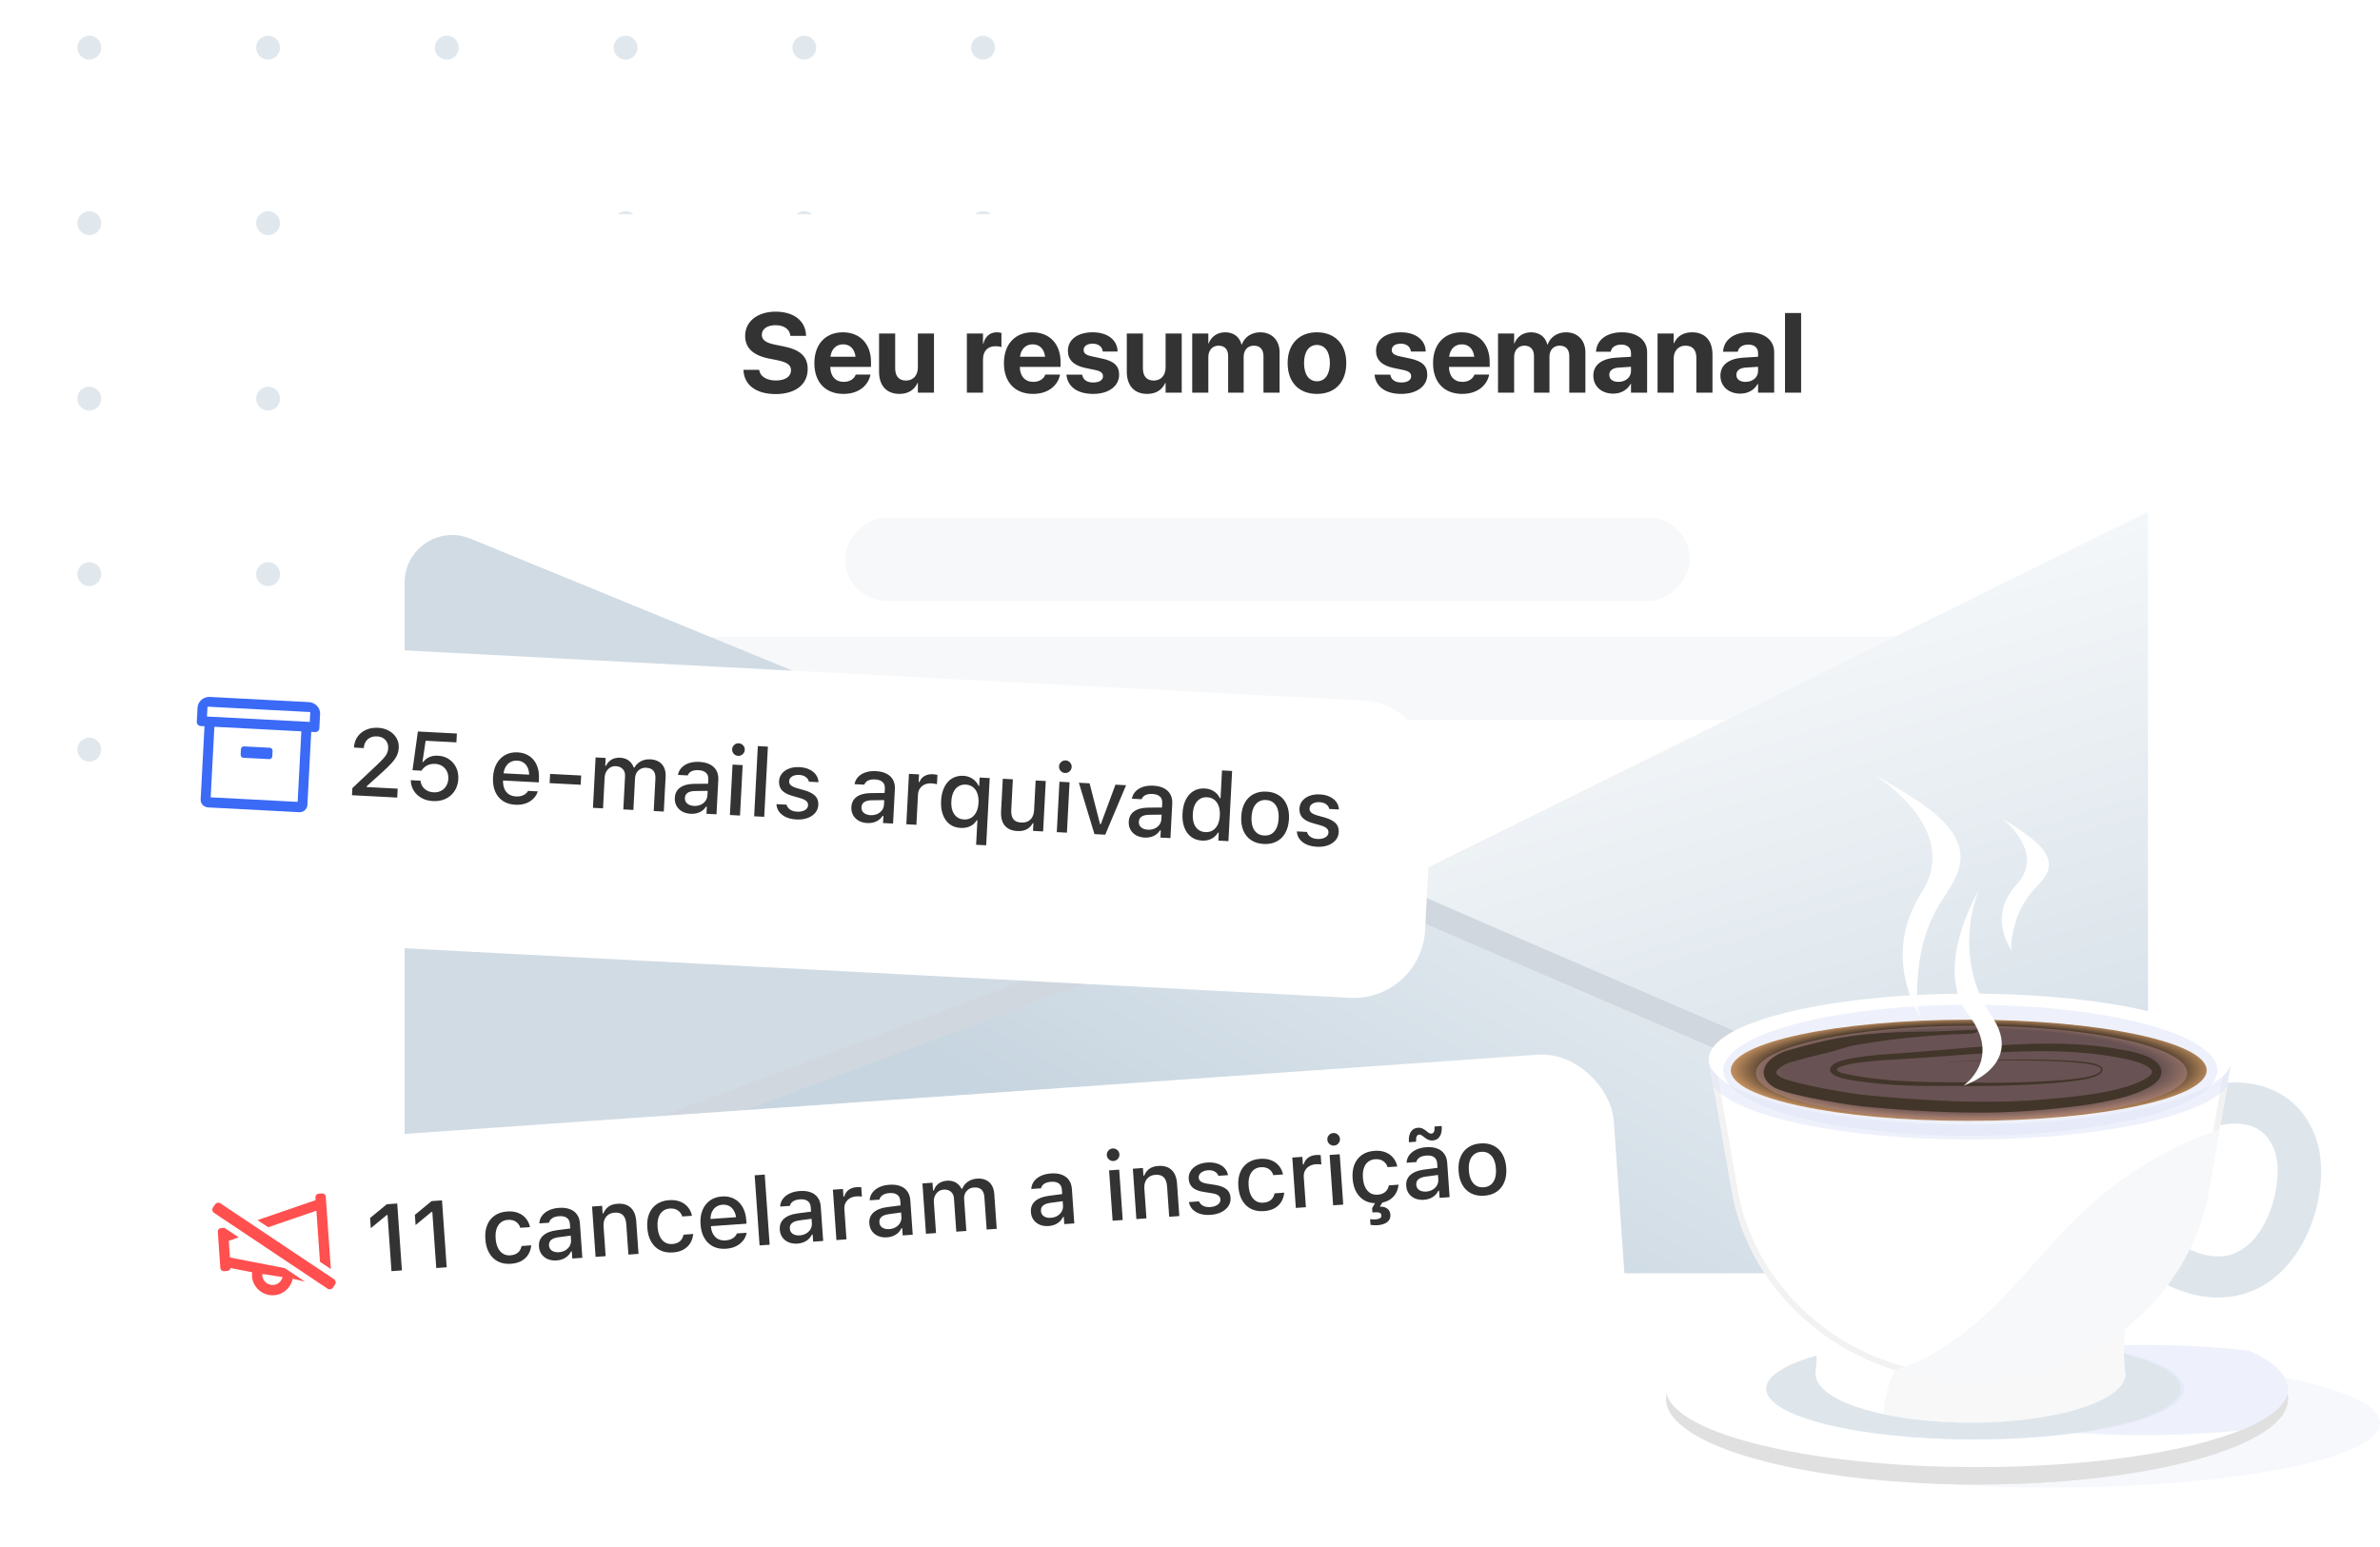 <svg width="400" height="260" viewBox="0 0 400 260" fill="none" xmlns="http://www.w3.org/2000/svg">
<g clip-path="url(#clip0_2687_988)">
<circle cx="15.011" cy="125.989" r="2.011" transform="rotate(-90 15.011 125.989)" fill="#E1E8ED"/>
<circle cx="15.011" cy="96.493" r="2.011" transform="rotate(-90 15.011 96.493)" fill="#E1E8ED"/>
<circle cx="15.011" cy="66.997" r="2.011" transform="rotate(-90 15.011 66.997)" fill="#E1E8ED"/>
<circle cx="15.011" cy="37.505" r="2.011" transform="rotate(-90 15.011 37.505)" fill="#E1E8ED"/>
<circle cx="15.011" cy="8.012" r="2.011" transform="rotate(-90 15.011 8.012)" fill="#E1E8ED"/>
<circle cx="45.054" cy="125.989" r="2.011" transform="rotate(-90 45.054 125.989)" fill="#E1E8ED"/>
<circle cx="45.054" cy="96.497" r="2.011" transform="rotate(-90 45.054 96.497)" fill="#E1E8ED"/>
<circle cx="45.054" cy="66.997" r="2.011" transform="rotate(-90 45.054 66.997)" fill="#E1E8ED"/>
<circle cx="45.054" cy="37.505" r="2.011" transform="rotate(-90 45.054 37.505)" fill="#E1E8ED"/>
<circle cx="45.054" cy="8.012" r="2.011" transform="rotate(-90 45.054 8.012)" fill="#E1E8ED"/>
<circle cx="75.093" cy="125.989" r="2.011" transform="rotate(-90 75.093 125.989)" fill="#E1E8ED"/>
<circle cx="75.093" cy="96.493" r="2.011" transform="rotate(-90 75.093 96.493)" fill="#E1E8ED"/>
<circle cx="75.093" cy="8.012" r="2.011" transform="rotate(-90 75.093 8.012)" fill="#E1E8ED"/>
<circle cx="105.136" cy="125.989" r="2.011" transform="rotate(-90 105.136 125.989)" fill="#E1E8ED"/>
<circle cx="105.136" cy="96.497" r="2.011" transform="rotate(-90 105.136 96.497)" fill="#E1E8ED"/>
<circle cx="105.136" cy="66.997" r="2.011" transform="rotate(-90 105.136 66.997)" fill="#E1E8ED"/>
<circle cx="105.136" cy="37.505" r="2.011" transform="rotate(-90 105.136 37.505)" fill="#E1E8ED"/>
<circle cx="105.136" cy="8.012" r="2.011" transform="rotate(-90 105.136 8.012)" fill="#E1E8ED"/>
<circle cx="135.175" cy="125.989" r="2.011" transform="rotate(-90 135.175 125.989)" fill="#E1E8ED"/>
<circle cx="135.175" cy="96.497" r="2.011" transform="rotate(-90 135.175 96.497)" fill="#E1E8ED"/>
<circle cx="135.175" cy="66.997" r="2.011" transform="rotate(-90 135.175 66.997)" fill="#E1E8ED"/>
<circle cx="135.175" cy="37.505" r="2.011" transform="rotate(-90 135.175 37.505)" fill="#E1E8ED"/>
<circle cx="135.175" cy="8.012" r="2.011" transform="rotate(-90 135.175 8.012)" fill="#E1E8ED"/>
<circle cx="165.218" cy="125.989" r="2.011" transform="rotate(-90 165.218 125.989)" fill="#E1E8ED"/>
<circle cx="165.218" cy="96.497" r="2.011" transform="rotate(-90 165.218 96.497)" fill="#E1E8ED"/>
<circle cx="165.218" cy="66.997" r="2.011" transform="rotate(-90 165.218 66.997)" fill="#E1E8ED"/>
<circle cx="165.218" cy="37.505" r="2.011" transform="rotate(-90 165.218 37.505)" fill="#E1E8ED"/>
<circle cx="165.218" cy="8.012" r="2.011" transform="rotate(-90 165.218 8.012)" fill="#E1E8ED"/>
<g filter="url(#filter0_d_2687_988)">
<rect width="280" height="179" rx="20" transform="matrix(-1 0 0 1 354 25.998)" fill="white"/>
</g>
<rect width="142" height="14" rx="7" transform="matrix(-1 0 0 1 284 86.998)" fill="#F7F8FA"/>
<rect width="271" height="14" rx="7" transform="matrix(-1 0 0 1 349 106.998)" fill="#F7F8FA"/>
<path d="M130.346 66.23C127.164 66.23 125.114 64.773 124.956 62.306L124.947 62.157H127.591L127.609 62.259C127.786 63.298 128.89 63.948 130.42 63.948C131.97 63.948 132.944 63.27 132.944 62.25V62.241C132.944 61.331 132.285 60.877 130.625 60.534L129.214 60.255C126.57 59.727 125.234 58.465 125.234 56.452V56.442C125.234 53.993 127.368 52.379 130.337 52.379C133.436 52.379 135.337 53.928 135.467 56.275L135.477 56.452H132.833L132.823 56.34C132.684 55.292 131.719 54.652 130.337 54.652C128.899 54.661 128.036 55.32 128.036 56.275V56.285C128.036 57.129 128.723 57.621 130.263 57.927L131.682 58.214C134.484 58.771 135.746 59.912 135.746 62.018V62.027C135.746 64.597 133.723 66.23 130.346 66.23ZM141.757 66.202C138.714 66.202 136.868 64.226 136.868 61.044V61.035C136.868 57.871 138.733 55.849 141.646 55.849C144.559 55.849 146.387 57.825 146.387 60.831V61.666H139.54C139.568 63.252 140.431 64.18 141.813 64.18C142.926 64.18 143.604 63.567 143.798 63.011L143.817 62.955H146.303L146.275 63.057C145.969 64.523 144.596 66.202 141.757 66.202ZM141.692 57.871C140.579 57.871 139.744 58.613 139.568 59.959H143.789C143.622 58.585 142.815 57.871 141.692 57.871ZM151.174 66.202C148.984 66.202 147.741 64.801 147.741 62.473V56.053H150.45V61.907C150.45 63.206 151.062 63.957 152.278 63.957C153.493 63.957 154.263 63.066 154.263 61.768V56.053H156.972V65.998H154.263V64.356H154.208C153.697 65.497 152.677 66.202 151.174 66.202ZM162.501 65.998V56.053H165.21V57.788H165.266C165.563 56.563 166.37 55.849 167.53 55.849C167.827 55.849 168.105 55.895 168.309 55.951V58.335C168.086 58.242 167.715 58.187 167.326 58.187C165.99 58.187 165.21 58.984 165.21 60.432V65.998H162.501ZM173.616 66.202C170.573 66.202 168.727 64.226 168.727 61.044V61.035C168.727 57.871 170.591 55.849 173.504 55.849C176.417 55.849 178.245 57.825 178.245 60.831V61.666H171.398C171.426 63.252 172.289 64.18 173.671 64.18C174.785 64.18 175.462 63.567 175.657 63.011L175.675 62.955H178.162L178.134 63.057C177.828 64.523 176.455 66.202 173.616 66.202ZM173.551 57.871C172.438 57.871 171.603 58.613 171.426 59.959H175.647C175.48 58.585 174.673 57.871 173.551 57.871ZM183.737 66.202C180.982 66.202 179.451 64.931 179.238 63.048L179.229 62.964H181.873L181.891 63.048C182.067 63.827 182.652 64.282 183.737 64.282C184.758 64.282 185.379 63.883 185.379 63.243V63.233C185.379 62.705 185.045 62.398 184.071 62.185L182.383 61.833C180.453 61.424 179.479 60.459 179.479 58.975V58.966C179.479 57.073 181.112 55.849 183.645 55.849C186.289 55.849 187.764 57.249 187.829 58.994V59.086H185.333L185.324 59.012C185.231 58.298 184.646 57.76 183.645 57.76C182.708 57.76 182.123 58.177 182.123 58.817V58.827C182.123 59.337 182.466 59.671 183.468 59.884L185.157 60.246C187.235 60.682 188.088 61.498 188.088 62.964V62.974C188.088 64.922 186.298 66.202 183.737 66.202ZM192.811 66.202C190.621 66.202 189.378 64.801 189.378 62.473V56.053H192.087V61.907C192.087 63.206 192.699 63.957 193.915 63.957C195.13 63.957 195.9 63.066 195.9 61.768V56.053H198.609V65.998H195.9V64.356H195.844C195.334 65.497 194.313 66.202 192.811 66.202ZM200.372 65.998V56.053H203.081V57.723H203.136C203.544 56.591 204.583 55.849 205.919 55.849C207.311 55.849 208.322 56.591 208.656 57.899H208.712C209.157 56.647 210.345 55.849 211.801 55.849C213.75 55.849 215.058 57.194 215.058 59.198V65.998H212.349V59.875C212.349 58.725 211.773 58.094 210.725 58.094C209.695 58.094 209.018 58.845 209.018 59.949V65.998H206.411V59.791C206.411 58.725 205.808 58.094 204.806 58.094C203.776 58.094 203.081 58.873 203.081 59.996V65.998H200.372ZM221.338 66.202C218.314 66.202 216.412 64.263 216.412 61.025V61.007C216.412 57.806 218.36 55.849 221.329 55.849C224.307 55.849 226.265 57.788 226.265 61.007V61.025C226.265 64.272 224.344 66.202 221.338 66.202ZM221.348 64.078C222.665 64.078 223.509 62.964 223.509 61.025V61.007C223.509 59.086 222.646 57.973 221.329 57.973C220.021 57.973 219.167 59.086 219.167 61.007V61.025C219.167 62.974 220.012 64.078 221.348 64.078ZM235.523 66.202C232.768 66.202 231.237 64.931 231.024 63.048L231.015 62.964H233.659L233.677 63.048C233.854 63.827 234.438 64.282 235.523 64.282C236.544 64.282 237.166 63.883 237.166 63.243V63.233C237.166 62.705 236.832 62.398 235.857 62.185L234.169 61.833C232.239 61.424 231.265 60.459 231.265 58.975V58.966C231.265 57.073 232.898 55.849 235.431 55.849C238.075 55.849 239.55 57.249 239.615 58.994V59.086H237.119L237.11 59.012C237.017 58.298 236.433 57.76 235.431 57.76C234.494 57.76 233.909 58.177 233.909 58.817V58.827C233.909 59.337 234.252 59.671 235.254 59.884L236.943 60.246C239.021 60.682 239.875 61.498 239.875 62.964V62.974C239.875 64.922 238.084 66.202 235.523 66.202ZM245.738 66.202C242.695 66.202 240.849 64.226 240.849 61.044V61.035C240.849 57.871 242.713 55.849 245.626 55.849C248.54 55.849 250.367 57.825 250.367 60.831V61.666H243.521C243.548 63.252 244.411 64.18 245.793 64.18C246.907 64.18 247.584 63.567 247.779 63.011L247.797 62.955H250.284L250.256 63.057C249.95 64.523 248.577 66.202 245.738 66.202ZM245.673 57.871C244.56 57.871 243.725 58.613 243.548 59.959H247.77C247.603 58.585 246.795 57.871 245.673 57.871ZM251.768 65.998V56.053H254.477V57.723H254.533C254.941 56.591 255.98 55.849 257.316 55.849C258.708 55.849 259.719 56.591 260.053 57.899H260.108C260.554 56.647 261.741 55.849 263.198 55.849C265.146 55.849 266.454 57.194 266.454 59.198V65.998H263.745V59.875C263.745 58.725 263.17 58.094 262.122 58.094C261.092 58.094 260.415 58.845 260.415 59.949V65.998H257.808V59.791C257.808 58.725 257.205 58.094 256.203 58.094C255.173 58.094 254.477 58.873 254.477 59.996V65.998H251.768ZM271.13 66.156C269.135 66.156 267.79 64.903 267.79 63.15V63.131C267.79 61.322 269.191 60.265 271.659 60.107L274.117 59.959V59.346C274.117 58.465 273.542 57.917 272.484 57.917C271.473 57.917 270.861 58.391 270.731 59.031L270.712 59.114H268.235L268.245 59.003C268.393 57.166 269.97 55.849 272.596 55.849C275.166 55.849 276.826 57.175 276.826 59.179V65.998H274.117V64.514H274.062C273.496 65.534 272.438 66.156 271.13 66.156ZM270.471 63.011C270.471 63.744 271.074 64.18 272.011 64.18C273.227 64.18 274.117 63.4 274.117 62.361V61.647L272.067 61.777C271.019 61.842 270.471 62.287 270.471 62.992V63.011ZM278.58 65.998V56.053H281.289V57.685H281.344C281.854 56.544 282.875 55.849 284.378 55.849C286.567 55.849 287.811 57.249 287.811 59.578V65.998H285.102V60.135C285.102 58.836 284.489 58.094 283.274 58.094C282.059 58.094 281.289 58.984 281.289 60.283V65.998H278.58ZM292.486 66.156C290.492 66.156 289.146 64.903 289.146 63.15V63.131C289.146 61.322 290.547 60.265 293.015 60.107L295.474 59.959V59.346C295.474 58.465 294.898 57.917 293.841 57.917C292.83 57.917 292.217 58.391 292.087 59.031L292.069 59.114H289.592L289.601 59.003C289.75 57.166 291.327 55.849 293.952 55.849C296.522 55.849 298.183 57.175 298.183 59.179V65.998H295.474V64.514H295.418C294.852 65.534 293.794 66.156 292.486 66.156ZM291.828 63.011C291.828 63.744 292.431 64.18 293.368 64.18C294.583 64.18 295.474 63.4 295.474 62.361V61.647L293.423 61.777C292.375 61.842 291.828 62.287 291.828 62.992V63.011ZM300.001 65.998V52.611H302.71V65.998H300.001Z" fill="#333333"/>
<path d="M361 201.998L361 160.998C361 154.371 355.627 148.998 349 148.998L80 148.998C73.373 148.998 68 154.371 68 160.998L68 201.998C68 208.625 73.373 213.998 80 213.998L349 213.998C355.627 213.998 361 208.625 361 201.998Z" fill="url(#paint0_linear_2687_988)"/>
<path d="M79.033 90.518L223 149.498L73.412 205.955C70.796 206.943 68 205.009 68 202.213V97.921C68 92.233 73.769 88.362 79.033 90.518Z" fill="#D1DBE4"/>
<path d="M361 85.998L234.5 148.498L361 204.998V85.998Z" fill="url(#paint1_linear_2687_988)"/>
<path d="M85 199.498L214.196 151.222C221.45 148.511 229.47 148.711 236.58 151.778L353 201.998" stroke="#D0D7DE" stroke-width="4" stroke-linecap="round"/>
<g filter="url(#filter1_d_2687_988)">
<rect x="18.617" y="100.715" width="223.188" height="50" rx="12" transform="rotate(3 18.617 100.715)" fill="white"/>
</g>
<path d="M51.903 118.001L35.292 117.13C34.192 117.072 33.254 117.884 33.199 118.941L33.074 121.329C33.055 121.68 33.371 122.008 33.703 122.026L34.368 122.061L33.724 134.356C33.687 135.062 34.251 135.664 34.986 135.702L50.267 136.503C51.002 136.541 51.626 136.002 51.663 135.296L52.307 123.001L52.971 123.036C53.337 123.055 53.651 122.783 53.669 122.432L53.796 120.02C53.851 118.963 53.003 118.058 51.903 118.001ZM50.025 134.769L35.408 134.003L36.029 122.148L50.646 122.914L50.025 134.769ZM52.062 121.328L34.787 120.423L34.874 118.768L52.148 119.673L52.062 121.328ZM40.919 127.359L45.238 127.585C45.512 127.6 45.747 127.396 45.761 127.133L45.811 126.175C45.825 125.912 45.612 125.685 45.338 125.67L41.02 125.444C40.745 125.43 40.51 125.633 40.496 125.897L40.446 126.854C40.432 127.118 40.645 127.345 40.919 127.359Z" fill="#3B6AF6"/>
<path d="M59.16 133.648L59.222 132.455L63.172 128.735C63.699 128.241 64.109 127.834 64.402 127.516C64.695 127.192 64.904 126.901 65.027 126.641C65.155 126.382 65.227 126.099 65.243 125.792L65.244 125.776C65.264 125.407 65.2 125.075 65.054 124.781C64.913 124.481 64.699 124.243 64.411 124.066C64.123 123.884 63.774 123.783 63.363 123.761C62.947 123.739 62.575 123.806 62.249 123.961C61.923 124.116 61.663 124.342 61.47 124.64C61.278 124.937 61.17 125.292 61.149 125.703L61.147 125.734L59.493 125.639L59.486 125.623C59.528 124.937 59.726 124.34 60.081 123.832C60.437 123.318 60.913 122.929 61.511 122.663C62.11 122.392 62.786 122.276 63.54 122.315C64.237 122.352 64.852 122.522 65.383 122.827C65.92 123.126 66.335 123.526 66.627 124.026C66.919 124.521 67.049 125.078 67.016 125.697L67.015 125.721C66.993 126.147 66.893 126.556 66.716 126.949C66.539 127.341 66.246 127.766 65.836 128.225C65.431 128.683 64.87 129.233 64.153 129.873L61.165 132.557L61.659 131.792L61.617 132.58L61.189 132.253L66.837 132.549L66.759 134.047L59.16 133.648ZM72.772 134.636C72.038 134.597 71.395 134.423 70.843 134.112C70.291 133.802 69.858 133.396 69.546 132.894C69.233 132.387 69.064 131.831 69.039 131.225L69.036 131.123L70.682 131.209L70.687 131.272C70.722 131.602 70.831 131.908 71.014 132.189C71.203 132.47 71.457 132.697 71.777 132.87C72.096 133.043 72.459 133.141 72.864 133.162C73.327 133.186 73.741 133.106 74.105 132.922C74.47 132.732 74.76 132.463 74.977 132.115C75.198 131.767 75.322 131.358 75.346 130.89L75.347 130.875C75.371 130.412 75.291 129.996 75.107 129.626C74.923 129.256 74.662 128.964 74.324 128.748C73.986 128.527 73.588 128.404 73.131 128.38C72.793 128.362 72.475 128.398 72.178 128.487C71.887 128.571 71.624 128.708 71.39 128.899C71.286 128.988 71.188 129.084 71.093 129.189C70.999 129.288 70.915 129.401 70.841 129.528L69.327 129.448L70.232 122.94L76.785 123.283L76.707 124.766L71.535 124.495L71.004 128.065L71.128 128.072C71.388 127.705 71.733 127.428 72.165 127.242C72.598 127.056 73.074 126.977 73.594 127.004C74.301 127.041 74.917 127.235 75.441 127.586C75.97 127.937 76.376 128.402 76.659 128.98C76.941 129.558 77.064 130.208 77.026 130.931L77.025 130.947C76.985 131.712 76.775 132.379 76.396 132.948C76.022 133.518 75.522 133.953 74.896 134.254C74.275 134.55 73.567 134.677 72.772 134.636ZM86.61 135.251C85.783 135.208 85.082 134.994 84.508 134.609C83.934 134.219 83.503 133.688 83.215 133.016C82.932 132.344 82.814 131.561 82.861 130.666L82.861 130.658C82.907 129.774 83.106 129.01 83.458 128.366C83.815 127.722 84.295 127.231 84.897 126.892C85.504 126.554 86.2 126.405 86.986 126.446C87.776 126.488 88.446 126.7 88.994 127.084C89.548 127.467 89.961 127.987 90.234 128.643C90.508 129.294 90.622 130.045 90.578 130.898L90.547 131.491L83.697 131.132L83.76 129.923L89.767 130.238L88.897 131.319L88.933 130.64C88.964 130.037 88.897 129.532 88.73 129.127C88.569 128.717 88.333 128.405 88.021 128.19C87.709 127.976 87.342 127.858 86.921 127.836C86.499 127.813 86.117 127.898 85.773 128.088C85.435 128.274 85.159 128.562 84.945 128.952C84.737 129.343 84.618 129.83 84.587 130.412L84.552 131.091C84.522 131.648 84.591 132.128 84.758 132.533C84.924 132.939 85.174 133.254 85.506 133.48C85.844 133.707 86.249 133.832 86.722 133.857C87.086 133.876 87.401 133.843 87.666 133.758C87.937 133.668 88.159 133.551 88.334 133.409C88.513 133.268 88.638 133.125 88.708 132.983L88.743 132.922L90.381 133.008L90.362 133.078C90.274 133.355 90.132 133.629 89.935 133.9C89.739 134.166 89.484 134.406 89.17 134.619C88.862 134.832 88.493 134.998 88.064 135.116C87.641 135.235 87.156 135.28 86.61 135.251ZM92.375 131.618L92.456 130.066L97.675 130.339L97.594 131.892L92.375 131.618ZM99.656 135.771L100.1 127.298L101.793 127.387L101.725 128.69L101.857 128.697C102.069 128.238 102.379 127.892 102.788 127.658C103.202 127.424 103.687 127.322 104.243 127.351C104.628 127.371 104.971 127.452 105.271 127.592C105.572 127.733 105.825 127.924 106.031 128.164C106.243 128.4 106.404 128.674 106.512 128.987L106.645 128.994C106.802 128.695 107.013 128.44 107.28 128.23C107.547 128.014 107.852 127.853 108.197 127.746C108.547 127.639 108.914 127.596 109.299 127.616C109.871 127.646 110.354 127.783 110.748 128.028C111.142 128.268 111.435 128.601 111.627 129.029C111.818 129.456 111.898 129.963 111.868 130.551L111.561 136.395L109.868 136.306L110.153 130.868C110.184 130.286 110.072 129.842 109.816 129.536C109.566 129.231 109.166 129.064 108.614 129.035C108.255 129.016 107.936 129.083 107.657 129.235C107.384 129.383 107.164 129.59 106.999 129.858C106.839 130.121 106.75 130.424 106.732 130.767L106.451 136.127L104.758 136.038L105.052 130.429C105.078 129.945 104.949 129.555 104.668 129.258C104.391 128.957 104.003 128.793 103.504 128.767C103.166 128.75 102.857 128.822 102.577 128.985C102.303 129.148 102.08 129.376 101.908 129.669C101.736 129.958 101.641 130.286 101.622 130.656L101.349 135.859L99.656 135.771ZM116.091 136.773C115.555 136.745 115.079 136.618 114.663 136.393C114.253 136.163 113.936 135.852 113.711 135.459C113.487 135.067 113.388 134.615 113.414 134.106L113.415 134.09C113.455 133.331 113.759 132.752 114.328 132.354C114.901 131.951 115.695 131.745 116.707 131.736L119.845 131.712L119.783 132.906L116.878 132.942C116.294 132.948 115.858 133.05 115.571 133.249C115.285 133.442 115.132 133.729 115.112 134.109L115.111 134.124C115.091 134.509 115.223 134.821 115.508 135.06C115.793 135.294 116.162 135.423 116.614 135.447C117.035 135.469 117.414 135.405 117.751 135.256C118.093 135.102 118.365 134.887 118.567 134.61C118.769 134.329 118.88 134.006 118.899 133.642L119.039 130.974C119.064 130.506 118.937 130.142 118.658 129.882C118.385 129.618 117.965 129.47 117.398 129.441C116.925 129.416 116.533 129.479 116.223 129.629C115.918 129.78 115.708 130.004 115.593 130.3L115.576 130.323L113.946 130.238L113.956 130.183C114.048 129.719 114.254 129.323 114.574 128.995C114.899 128.663 115.314 128.413 115.818 128.247C116.327 128.081 116.902 128.014 117.542 128.048C118.254 128.085 118.852 128.231 119.334 128.486C119.821 128.736 120.181 129.081 120.414 129.52C120.652 129.955 120.755 130.469 120.724 131.062L120.42 136.859L118.735 136.771L118.798 135.569L118.673 135.563C118.492 135.84 118.271 136.074 118.011 136.263C117.751 136.448 117.459 136.584 117.137 136.671C116.814 136.759 116.465 136.793 116.091 136.773ZM122.671 136.977L123.115 128.504L124.816 128.593L124.372 137.066L122.671 136.977ZM124.053 127.036C123.762 127.02 123.517 126.903 123.32 126.684C123.123 126.465 123.032 126.21 123.048 125.919C123.063 125.628 123.18 125.386 123.398 125.194C123.617 124.997 123.872 124.906 124.164 124.921C124.455 124.937 124.699 125.054 124.896 125.273C125.094 125.486 125.185 125.739 125.17 126.03C125.154 126.321 125.037 126.566 124.818 126.763C124.599 126.96 124.344 127.051 124.053 127.036ZM126.748 137.191L127.366 125.394L129.059 125.483L128.441 137.279L126.748 137.191ZM133.874 137.728C133.193 137.693 132.605 137.563 132.111 137.339C131.617 137.109 131.231 136.81 130.953 136.441C130.676 136.066 130.523 135.641 130.496 135.165L130.497 135.15L132.198 135.239L132.197 135.254C132.289 135.577 132.484 135.846 132.78 136.059C133.077 136.273 133.477 136.393 133.982 136.42C134.33 136.438 134.637 136.404 134.903 136.319C135.173 136.234 135.388 136.107 135.548 135.939C135.708 135.77 135.795 135.571 135.807 135.342L135.807 135.326C135.821 135.061 135.726 134.832 135.523 134.639C135.319 134.445 134.976 134.279 134.493 134.139L133.152 133.755C132.365 133.532 131.79 133.222 131.424 132.828C131.065 132.428 130.901 131.919 130.933 131.3L130.934 131.292C130.96 130.798 131.123 130.369 131.424 130.004C131.725 129.633 132.128 129.355 132.633 129.167C133.144 128.975 133.719 128.896 134.359 128.929C135.004 128.963 135.56 129.094 136.028 129.322C136.502 129.545 136.869 129.84 137.132 130.209C137.394 130.572 137.539 130.986 137.567 131.452L137.567 131.46L135.944 131.375L135.945 131.359C135.882 131.059 135.708 130.802 135.422 130.589C135.141 130.376 134.761 130.257 134.283 130.232C133.976 130.216 133.7 130.251 133.456 130.337C133.212 130.418 133.015 130.541 132.865 130.705C132.722 130.864 132.644 131.058 132.632 131.287L132.631 131.303C132.617 131.568 132.709 131.792 132.908 131.975C133.108 132.157 133.441 132.318 133.908 132.457L135.242 132.832C136.043 133.067 136.632 133.377 137.008 133.762C137.389 134.147 137.564 134.646 137.532 135.26L137.531 135.276C137.504 135.796 137.326 136.248 136.998 136.633C136.671 137.012 136.236 137.299 135.694 137.495C135.157 137.686 134.55 137.764 133.874 137.728ZM145.766 138.328C145.23 138.3 144.754 138.173 144.338 137.948C143.928 137.718 143.611 137.407 143.386 137.014C143.161 136.622 143.062 136.171 143.089 135.661L143.09 135.645C143.13 134.886 143.434 134.307 144.002 133.909C144.576 133.507 145.37 133.3 146.382 133.291L149.52 133.268L149.458 134.461L146.553 134.497C145.969 134.503 145.533 134.605 145.246 134.804C144.96 134.997 144.807 135.284 144.787 135.664L144.786 135.679C144.766 136.064 144.898 136.376 145.183 136.616C145.468 136.85 145.837 136.978 146.289 137.002C146.71 137.024 147.089 136.961 147.426 136.811C147.767 136.657 148.039 136.442 148.242 136.166C148.444 135.884 148.555 135.561 148.574 135.197L148.714 132.529C148.738 132.061 148.612 131.697 148.333 131.437C148.06 131.173 147.64 131.026 147.073 130.996C146.6 130.971 146.208 131.034 145.898 131.185C145.592 131.335 145.383 131.559 145.268 131.856L145.251 131.878L143.62 131.793L143.631 131.739C143.723 131.274 143.929 130.878 144.249 130.551C144.574 130.218 144.989 129.969 145.493 129.802C146.002 129.636 146.577 129.569 147.217 129.603C147.929 129.64 148.526 129.786 149.009 130.041C149.496 130.291 149.856 130.636 150.089 131.076C150.327 131.511 150.43 132.025 150.399 132.617L150.095 138.414L148.41 138.326L148.473 137.124L148.348 137.118C148.167 137.395 147.946 137.629 147.686 137.819C147.426 138.003 147.134 138.139 146.812 138.226C146.489 138.314 146.14 138.348 145.766 138.328ZM152.323 138.531L152.767 130.058L154.46 130.147L154.393 131.426L154.526 131.433C154.7 130.989 154.984 130.652 155.376 130.422C155.774 130.192 156.254 130.092 156.816 130.122C156.956 130.129 157.094 130.144 157.228 130.167C157.363 130.19 157.471 130.213 157.553 130.239L157.471 131.799C157.322 131.76 157.173 131.729 157.023 131.705C156.878 131.682 156.725 131.666 156.563 131.657C156.132 131.635 155.748 131.698 155.411 131.847C155.08 131.997 154.813 132.218 154.61 132.51C154.412 132.796 154.303 133.145 154.281 133.556L154.016 138.62L152.323 138.531ZM164.053 141.978L164.268 137.874L164.136 137.867C163.975 138.156 163.758 138.4 163.487 138.6C163.221 138.8 162.916 138.948 162.572 139.045C162.228 139.136 161.853 139.171 161.448 139.15C160.735 139.113 160.123 138.903 159.611 138.522C159.104 138.135 158.725 137.607 158.474 136.937C158.222 136.266 158.119 135.486 158.166 134.597L158.167 134.581C158.214 133.687 158.397 132.919 158.718 132.279C159.038 131.639 159.47 131.155 160.014 130.829C160.563 130.498 161.199 130.351 161.922 130.389C162.302 130.409 162.655 130.49 162.981 130.633C163.313 130.775 163.605 130.97 163.858 131.218C164.116 131.467 164.32 131.754 164.47 132.08L164.572 132.085L164.645 130.681L166.338 130.769L165.746 142.066L164.053 141.978ZM162.015 137.725C162.483 137.749 162.893 137.653 163.243 137.437C163.599 137.216 163.882 136.891 164.092 136.464C164.302 136.037 164.423 135.525 164.454 134.927L164.455 134.911C164.487 134.308 164.42 133.783 164.256 133.336C164.091 132.889 163.844 132.54 163.513 132.288C163.187 132.031 162.788 131.89 162.315 131.865C161.846 131.84 161.434 131.939 161.079 132.16C160.728 132.376 160.451 132.698 160.246 133.126C160.041 133.548 159.923 134.063 159.891 134.672L159.89 134.687C159.858 135.291 159.922 135.816 160.081 136.262C160.246 136.709 160.491 137.058 160.817 137.31C161.142 137.561 161.542 137.7 162.015 137.725ZM170.984 139.673C170.35 139.64 169.82 139.49 169.396 139.222C168.978 138.95 168.671 138.574 168.478 138.095C168.289 137.61 168.212 137.035 168.247 136.369L168.535 130.885L170.228 130.973L169.961 136.06C169.925 136.757 170.035 137.287 170.292 137.65C170.55 138.013 170.991 138.211 171.615 138.243C172.062 138.267 172.444 138.198 172.76 138.037C173.081 137.872 173.329 137.629 173.502 137.31C173.676 136.985 173.774 136.596 173.798 136.144L174.058 131.174L175.759 131.263L175.315 139.736L173.614 139.647L173.681 138.367L173.557 138.361C173.33 138.803 172.999 139.14 172.565 139.373C172.13 139.605 171.603 139.706 170.984 139.673ZM177.613 139.856L178.057 131.384L179.758 131.473L179.314 139.945L177.613 139.856ZM178.994 129.915C178.703 129.9 178.459 129.783 178.262 129.564C178.065 129.345 177.974 129.09 177.989 128.798C178.004 128.507 178.121 128.265 178.34 128.074C178.559 127.876 178.814 127.785 179.105 127.801C179.397 127.816 179.641 127.933 179.838 128.152C180.035 128.366 180.126 128.618 180.111 128.91C180.096 129.201 179.979 129.445 179.76 129.642C179.541 129.839 179.286 129.93 178.994 129.915ZM183.944 140.188L181.322 131.555L183.124 131.649L184.885 138.516L185.009 138.523L187.47 131.877L189.257 131.971L185.754 140.283L183.944 140.188ZM192.382 140.771C191.847 140.743 191.371 140.616 190.955 140.391C190.545 140.161 190.227 139.85 190.003 139.457C189.778 139.065 189.679 138.614 189.706 138.104L189.707 138.088C189.746 137.329 190.051 136.75 190.619 136.353C191.193 135.95 191.986 135.744 192.998 135.734L196.137 135.711L196.074 136.904L193.17 136.94C192.586 136.946 192.15 137.048 191.863 137.247C191.576 137.441 191.423 137.727 191.403 138.107L191.403 138.123C191.382 138.507 191.515 138.819 191.799 139.059C192.084 139.293 192.453 139.421 192.906 139.445C193.327 139.467 193.706 139.404 194.042 139.254C194.384 139.1 194.656 138.885 194.858 138.609C195.061 138.327 195.172 138.005 195.191 137.64L195.331 134.972C195.355 134.504 195.228 134.14 194.95 133.88C194.677 133.616 194.257 133.469 193.69 133.439C193.217 133.414 192.825 133.477 192.514 133.628C192.209 133.779 191.999 134.002 191.885 134.299L191.868 134.321L190.237 134.236L190.248 134.182C190.34 133.717 190.546 133.321 190.866 132.994C191.191 132.661 191.605 132.412 192.11 132.245C192.619 132.079 193.193 132.013 193.833 132.046C194.546 132.083 195.143 132.229 195.625 132.484C196.113 132.734 196.473 133.079 196.705 133.519C196.943 133.954 197.047 134.468 197.016 135.061L196.712 140.857L195.027 140.769L195.09 139.567L194.965 139.561C194.784 139.838 194.563 140.072 194.302 140.262C194.042 140.446 193.751 140.582 193.428 140.67C193.106 140.757 192.757 140.791 192.382 140.771ZM202.022 141.276C201.314 141.239 200.705 141.03 200.193 140.649C199.686 140.262 199.304 139.734 199.048 139.063C198.796 138.393 198.693 137.613 198.74 136.723L198.741 136.708C198.788 135.813 198.971 135.046 199.292 134.405C199.612 133.765 200.044 133.282 200.588 132.956C201.132 132.624 201.763 132.477 202.481 132.515C203.063 132.545 203.579 132.708 204.028 133.003C204.482 133.293 204.809 133.672 205.009 134.142L205.133 134.148L205.378 129.483L207.079 129.572L206.46 141.368L204.76 141.279L204.83 139.945L204.705 139.938C204.436 140.388 204.071 140.732 203.61 140.968C203.149 141.205 202.62 141.308 202.022 141.276ZM202.581 139.851C203.05 139.875 203.461 139.779 203.817 139.563C204.172 139.347 204.453 139.025 204.658 138.598C204.863 138.166 204.981 137.65 205.013 137.052L205.013 137.036C205.045 136.433 204.979 135.908 204.814 135.461C204.655 135.015 204.41 134.666 204.079 134.414C203.753 134.157 203.357 134.016 202.889 133.991C202.42 133.967 202.008 134.065 201.653 134.287C201.302 134.503 201.025 134.825 200.82 135.252C200.62 135.674 200.505 136.19 200.473 136.799L200.472 136.814C200.44 137.417 200.501 137.942 200.655 138.388C200.814 138.835 201.057 139.184 201.383 139.436C201.714 139.688 202.113 139.826 202.581 139.851ZM212.393 141.843C211.566 141.8 210.86 141.586 210.275 141.2C209.696 140.815 209.262 140.287 208.974 139.614C208.686 138.937 208.566 138.146 208.613 137.241L208.614 137.225C208.662 136.315 208.864 135.541 209.221 134.902C209.583 134.264 210.072 133.784 210.689 133.461C211.311 133.139 212.033 133 212.854 133.043C213.681 133.086 214.385 133.3 214.964 133.685C215.544 134.065 215.978 134.594 216.266 135.271C216.559 135.944 216.682 136.735 216.634 137.646L216.633 137.661C216.586 138.566 216.381 139.34 216.019 139.984C215.662 140.622 215.175 141.103 214.559 141.425C213.947 141.747 213.225 141.887 212.393 141.843ZM212.468 140.423C212.951 140.449 213.368 140.353 213.719 140.137C214.069 139.915 214.345 139.588 214.545 139.155C214.745 138.723 214.861 138.194 214.894 137.57L214.894 137.554C214.927 136.925 214.867 136.385 214.713 135.933C214.56 135.482 214.32 135.13 213.994 134.879C213.669 134.622 213.264 134.48 212.78 134.455C212.297 134.43 211.879 134.528 211.529 134.749C211.178 134.966 210.901 135.29 210.696 135.723C210.495 136.156 210.379 136.687 210.346 137.316L210.345 137.332C210.312 137.956 210.373 138.493 210.527 138.945C210.686 139.396 210.928 139.751 211.253 140.008C211.579 140.26 211.984 140.398 212.468 140.423ZM221.338 142.312C220.657 142.276 220.069 142.147 219.575 141.922C219.081 141.693 218.695 141.394 218.417 141.025C218.139 140.65 217.987 140.225 217.96 139.749L217.961 139.733L219.661 139.823L219.661 139.838C219.753 140.161 219.948 140.429 220.244 140.643C220.541 140.857 220.941 140.977 221.446 141.003C221.794 141.022 222.101 140.988 222.366 140.903C222.637 140.818 222.852 140.691 223.012 140.522C223.172 140.353 223.258 140.154 223.27 139.926L223.271 139.91C223.285 139.645 223.19 139.416 222.986 139.222C222.783 139.029 222.439 138.862 221.956 138.722L220.615 138.339C219.829 138.115 219.253 137.806 218.888 137.412C218.528 137.012 218.365 136.503 218.397 135.884L218.397 135.876C218.423 135.382 218.587 134.952 218.887 134.587C219.188 134.217 219.592 133.938 220.097 133.751C220.608 133.559 221.183 133.479 221.823 133.513C222.468 133.547 223.024 133.678 223.492 133.906C223.965 134.129 224.333 134.424 224.595 134.793C224.858 135.156 225.003 135.57 225.031 136.036L225.031 136.044L223.408 135.959L223.409 135.943C223.346 135.642 223.172 135.386 222.886 135.172C222.605 134.96 222.225 134.841 221.747 134.815C221.44 134.799 221.164 134.834 220.92 134.921C220.675 135.002 220.479 135.124 220.329 135.289C220.185 135.448 220.107 135.642 220.095 135.871L220.094 135.887C220.081 136.152 220.173 136.376 220.372 136.558C220.571 136.741 220.904 136.902 221.372 137.041L222.706 137.416C223.507 137.651 224.096 137.961 224.472 138.346C224.853 138.731 225.028 139.23 224.996 139.844L224.995 139.86C224.968 140.38 224.79 140.832 224.462 141.216C224.135 141.596 223.7 141.883 223.157 142.079C222.621 142.27 222.014 142.348 221.338 142.312Z" fill="#333333"/>
<g filter="url(#filter2_d_2687_988)">
<rect x="19" y="186" width="252" height="50" rx="12" transform="rotate(-4 19 186)" fill="white"/>
</g>
<g clip-path="url(#clip1_2687_988)">
<path d="M54.75 201.117L55.601 213.285L53.776 212.067L53.175 203.477L45.078 206.258L43.281 205.059L53.051 201.704L53.019 201.238C52.996 200.919 53.237 200.644 53.556 200.621L54.133 200.581C54.451 200.559 54.728 200.798 54.75 201.117Z" fill="#FF4F4F"/>
<path fill-rule="evenodd" clip-rule="evenodd" d="M51.273 215.41L47.859 213.13L38.649 211.347L38.452 208.534L40.119 207.961L37.72 206.36L37.143 206.4C36.825 206.423 36.584 206.698 36.606 207.017L37.032 213.107C37.055 213.425 37.331 213.665 37.65 213.643L38.227 213.602C38.499 213.583 38.704 213.375 38.747 213.117L42.385 213.827C42.357 214.038 42.332 214.251 42.347 214.472C42.481 216.381 44.139 217.82 46.051 217.686C47.645 217.575 48.897 216.402 49.194 214.91L51.273 215.41ZM45.93 215.958C44.975 216.025 44.145 215.304 44.078 214.351C44.074 214.297 44.083 214.246 44.092 214.195C44.098 214.164 44.103 214.133 44.106 214.101L47.487 214.639C47.312 215.35 46.701 215.904 45.93 215.958Z" fill="#FF4F4F"/>
<path d="M37.051 202.248L56.143 214.997C56.434 215.199 56.506 215.601 56.306 215.893L55.943 216.422C55.742 216.714 55.344 216.787 55.054 216.585L35.962 203.835C35.671 203.633 35.599 203.232 35.799 202.939L36.162 202.41C36.363 202.118 36.76 202.045 37.051 202.248Z" fill="#FF4F4F"/>
</g>
<path d="M65.794 213.639L65.133 204.193L65.009 204.202L62.321 206.418L62.201 204.704L65.015 202.393L66.761 202.27L67.547 213.516L65.794 213.639ZM73.319 213.113L72.658 203.667L72.533 203.676L69.846 205.892L69.726 204.178L72.54 201.866L74.286 201.744L75.072 212.99L73.319 213.113ZM85.862 212.4C85.041 212.458 84.32 212.331 83.698 212.019C83.08 211.702 82.587 211.225 82.219 210.587C81.851 209.95 81.635 209.174 81.571 208.26L81.57 208.244C81.507 207.345 81.611 206.56 81.883 205.888C82.159 205.216 82.582 204.683 83.149 204.288C83.722 203.893 84.419 203.667 85.24 203.61C85.951 203.56 86.571 203.642 87.097 203.856C87.629 204.064 88.06 204.373 88.392 204.783C88.728 205.188 88.954 205.66 89.07 206.2L89.081 206.239L87.452 206.353L87.443 206.338C87.321 205.929 87.081 205.598 86.724 205.346C86.367 205.089 85.907 204.981 85.346 205.02C84.879 205.052 84.484 205.2 84.163 205.463C83.842 205.72 83.606 206.076 83.455 206.53C83.309 206.984 83.257 207.515 83.3 208.123L83.301 208.139C83.344 208.762 83.473 209.291 83.686 209.725C83.899 210.159 84.183 210.487 84.538 210.707C84.892 210.923 85.301 211.014 85.763 210.982C86.293 210.945 86.713 210.798 87.024 210.541C87.341 210.284 87.55 209.922 87.653 209.456L87.666 209.415L89.287 209.294L89.276 209.366C89.216 209.923 89.05 210.42 88.777 210.857C88.505 211.294 88.125 211.649 87.638 211.924C87.156 212.192 86.564 212.351 85.862 212.4ZM93.565 211.838C93.029 211.875 92.542 211.808 92.102 211.635C91.666 211.457 91.313 211.186 91.042 210.824C90.772 210.462 90.618 210.026 90.583 209.517L90.582 209.501C90.529 208.743 90.76 208.131 91.276 207.667C91.796 207.198 92.558 206.896 93.562 206.763L96.674 206.358L96.758 207.55L93.879 207.939C93.3 208.016 92.88 208.171 92.62 208.403C92.359 208.631 92.242 208.934 92.268 209.313L92.269 209.329C92.296 209.713 92.465 210.007 92.777 210.209C93.089 210.407 93.47 210.49 93.922 210.458C94.343 210.429 94.711 210.319 95.027 210.13C95.348 209.936 95.591 209.689 95.758 209.39C95.925 209.086 95.996 208.752 95.97 208.388L95.784 205.723C95.751 205.255 95.581 204.91 95.273 204.686C94.97 204.456 94.535 204.362 93.969 204.401C93.496 204.434 93.115 204.544 92.825 204.732C92.54 204.919 92.359 205.166 92.282 205.475L92.268 205.499L90.639 205.613L90.643 205.558C90.678 205.086 90.834 204.667 91.111 204.303C91.393 203.934 91.775 203.636 92.255 203.409C92.74 203.182 93.302 203.046 93.941 203.001C94.653 202.951 95.264 203.024 95.773 203.218C96.288 203.406 96.687 203.705 96.972 204.113C97.261 204.516 97.426 205.013 97.467 205.605L97.872 211.396L96.189 211.514L96.105 210.313L95.98 210.322C95.834 210.619 95.643 210.878 95.408 211.098C95.172 211.313 94.9 211.484 94.59 211.61C94.281 211.736 93.939 211.812 93.565 211.838ZM100.098 211.24L99.506 202.777L101.197 202.658L101.286 203.936L101.419 203.927C101.595 203.461 101.877 203.086 102.264 202.803C102.652 202.52 103.155 202.357 103.773 202.314C104.724 202.247 105.47 202.469 106.012 202.979C106.554 203.49 106.861 204.249 106.931 205.257L107.314 210.736L105.615 210.854L105.26 205.773C105.211 205.066 105.026 204.552 104.706 204.23C104.39 203.902 103.921 203.76 103.298 203.804C102.887 203.832 102.538 203.948 102.249 204.151C101.96 204.349 101.744 204.62 101.601 204.964C101.463 205.302 101.41 205.7 101.442 206.158L101.789 211.122L100.098 211.24ZM113.081 210.497C112.26 210.554 111.539 210.427 110.917 210.116C110.299 209.799 109.806 209.321 109.438 208.684C109.07 208.047 108.854 207.271 108.79 206.356L108.789 206.341C108.726 205.442 108.83 204.657 109.102 203.985C109.379 203.313 109.801 202.78 110.368 202.385C110.941 201.99 111.638 201.764 112.459 201.706C113.171 201.657 113.79 201.739 114.316 201.952C114.848 202.161 115.279 202.47 115.611 202.88C115.947 203.285 116.173 203.757 116.29 204.297L116.3 204.335L114.671 204.449L114.662 204.434C114.54 204.025 114.3 203.695 113.943 203.443C113.586 203.186 113.126 203.077 112.565 203.116C112.098 203.149 111.703 203.297 111.382 203.559C111.061 203.817 110.825 204.173 110.674 204.627C110.528 205.081 110.476 205.612 110.519 206.22L110.52 206.235C110.564 206.859 110.692 207.388 110.905 207.822C111.118 208.256 111.402 208.583 111.757 208.804C112.111 209.019 112.52 209.111 112.982 209.078C113.512 209.041 113.933 208.894 114.244 208.638C114.56 208.381 114.769 208.019 114.873 207.552L114.885 207.512L116.506 207.391L116.495 207.462C116.435 208.02 116.269 208.517 115.996 208.954C115.724 209.391 115.344 209.746 114.857 210.02C114.375 210.289 113.783 210.448 113.081 210.497ZM122.017 209.872C121.191 209.93 120.469 209.803 119.852 209.491C119.235 209.174 118.742 208.699 118.374 208.067C118.011 207.435 117.799 206.671 117.736 205.778L117.736 205.77C117.674 204.887 117.779 204.104 118.049 203.422C118.325 202.74 118.741 202.194 119.297 201.784C119.859 201.374 120.532 201.142 121.316 201.087C122.106 201.032 122.796 201.161 123.387 201.475C123.984 201.788 124.457 202.253 124.809 202.871C125.159 203.484 125.365 204.216 125.424 205.068L125.466 205.66L118.623 206.139L118.539 204.931L124.54 204.511L123.808 205.69L123.76 205.012C123.718 204.409 123.59 203.917 123.375 203.535C123.165 203.148 122.892 202.867 122.556 202.692C122.22 202.517 121.842 202.444 121.421 202.474C121 202.503 120.631 202.633 120.313 202.864C120 203.09 119.761 203.409 119.597 203.823C119.438 204.236 119.378 204.734 119.419 205.316L119.467 205.994C119.505 206.55 119.632 207.018 119.847 207.4C120.061 207.782 120.348 208.065 120.705 208.249C121.068 208.432 121.485 208.507 121.958 208.474C122.322 208.449 122.63 208.378 122.883 208.261C123.141 208.138 123.347 207.996 123.503 207.834C123.664 207.671 123.771 207.515 123.823 207.365L123.85 207.3L125.486 207.186L125.476 207.257C125.422 207.543 125.315 207.832 125.153 208.126C124.99 208.414 124.766 208.683 124.481 208.932C124.2 209.182 123.855 209.391 123.444 209.561C123.038 209.73 122.562 209.834 122.017 209.872ZM127.66 209.313L126.836 197.529L128.527 197.411L129.351 209.195L127.66 209.313ZM134.041 209.008C133.506 209.045 133.018 208.977 132.578 208.805C132.142 208.626 131.789 208.356 131.519 207.994C131.248 207.631 131.095 207.196 131.059 206.687L131.058 206.671C131.005 205.912 131.236 205.301 131.752 204.837C132.273 204.367 133.035 204.066 134.038 203.933L137.15 203.527L137.234 204.72L134.355 205.109C133.776 205.186 133.356 205.341 133.096 205.573C132.835 205.8 132.718 206.103 132.744 206.483L132.745 206.498C132.772 206.883 132.942 207.176 133.253 207.379C133.565 207.576 133.946 207.659 134.398 207.628C134.819 207.598 135.188 207.489 135.503 207.3C135.824 207.105 136.068 206.858 136.235 206.56C136.401 206.256 136.472 205.922 136.447 205.558L136.26 202.893C136.228 202.425 136.057 202.079 135.749 201.855C135.446 201.626 135.011 201.531 134.445 201.571C133.972 201.604 133.591 201.714 133.301 201.901C133.017 202.088 132.835 202.336 132.758 202.644L132.744 202.669L131.115 202.783L131.119 202.727C131.154 202.255 131.31 201.837 131.587 201.473C131.869 201.103 132.251 200.805 132.731 200.579C133.216 200.351 133.778 200.216 134.417 200.171C135.129 200.121 135.74 200.193 136.249 200.387C136.764 200.576 137.163 200.874 137.448 201.282C137.737 201.685 137.902 202.183 137.944 202.775L138.349 208.566L136.665 208.683L136.581 207.483L136.456 207.492C136.31 207.789 136.119 208.048 135.884 208.268C135.649 208.483 135.376 208.653 135.066 208.779C134.757 208.905 134.415 208.982 134.041 209.008ZM140.574 208.41L139.982 199.946L141.673 199.828L141.762 201.106L141.895 201.097C142.014 200.634 142.254 200.265 142.616 199.989C142.983 199.713 143.447 199.555 144.009 199.516C144.149 199.506 144.287 199.504 144.423 199.51C144.559 199.516 144.67 199.527 144.754 199.542L144.863 201.101C144.71 201.08 144.558 201.067 144.406 201.062C144.26 201.057 144.106 201.06 143.945 201.071C143.514 201.101 143.14 201.211 142.825 201.4C142.514 201.589 142.276 201.84 142.11 202.155C141.949 202.464 141.882 202.823 141.911 203.234L142.265 208.292L140.574 208.41ZM149.09 207.955C148.555 207.993 148.067 207.925 147.627 207.752C147.192 207.574 146.839 207.304 146.568 206.941C146.297 206.579 146.144 206.143 146.109 205.634L146.107 205.619C146.054 204.86 146.286 204.249 146.802 203.785C147.322 203.315 148.084 203.013 149.088 202.881L152.2 202.475L152.283 203.667L149.405 204.057C148.826 204.134 148.406 204.288 148.145 204.521C147.884 204.748 147.767 205.051 147.794 205.43L147.795 205.446C147.822 205.83 147.991 206.124 148.303 206.327C148.614 206.524 148.996 206.607 149.448 206.575C149.869 206.546 150.237 206.437 150.553 206.248C150.873 206.053 151.117 205.806 151.284 205.507C151.451 205.203 151.522 204.869 151.496 204.506L151.31 201.84C151.277 201.373 151.107 201.027 150.799 200.803C150.495 200.574 150.061 200.479 149.494 200.518C149.022 200.551 148.64 200.662 148.351 200.849C148.066 201.036 147.885 201.284 147.807 201.592L147.793 201.616L146.164 201.73L146.168 201.675C146.203 201.203 146.359 200.785 146.637 200.421C146.919 200.051 147.3 199.753 147.78 199.526C148.266 199.299 148.828 199.163 149.467 199.118C150.179 199.069 150.789 199.141 151.299 199.335C151.813 199.523 152.213 199.822 152.497 200.23C152.786 200.633 152.952 201.13 152.993 201.723L153.398 207.513L151.715 207.631L151.631 206.431L151.506 206.439C151.36 206.737 151.169 206.995 150.934 207.216C150.698 207.43 150.426 207.601 150.116 207.727C149.806 207.853 149.464 207.929 149.09 207.955ZM155.623 207.358L155.031 198.894L156.723 198.776L156.814 200.077L156.946 200.068C157.1 199.587 157.366 199.206 157.743 198.923C158.125 198.641 158.595 198.48 159.15 198.441C159.535 198.414 159.885 198.453 160.2 198.556C160.515 198.659 160.79 198.817 161.024 199.031C161.263 199.239 161.456 199.491 161.602 199.789L161.735 199.78C161.853 199.464 162.032 199.185 162.271 198.944C162.51 198.697 162.794 198.5 163.123 198.352C163.457 198.203 163.816 198.115 164.201 198.088C164.772 198.048 165.268 198.126 165.689 198.321C166.11 198.511 166.441 198.806 166.683 199.207C166.925 199.608 167.067 200.101 167.108 200.689L167.516 206.526L165.825 206.644L165.445 201.212C165.404 200.63 165.239 200.203 164.948 199.931C164.663 199.659 164.245 199.542 163.694 199.58C163.336 199.605 163.027 199.71 162.769 199.896C162.515 200.075 162.322 200.308 162.191 200.594C162.064 200.874 162.013 201.186 162.037 201.529L162.411 206.883L160.72 207.001L160.328 201.398C160.295 200.914 160.12 200.543 159.804 200.283C159.493 200.018 159.088 199.902 158.589 199.937C158.252 199.961 157.954 200.07 157.696 200.266C157.443 200.461 157.25 200.715 157.115 201.027C156.98 201.334 156.925 201.672 156.951 202.041L157.314 207.239L155.623 207.358ZM176.247 206.056C175.712 206.094 175.224 206.026 174.784 205.853C174.349 205.675 173.996 205.405 173.725 205.042C173.454 204.68 173.301 204.244 173.265 203.735L173.264 203.72C173.211 202.961 173.443 202.35 173.958 201.886C174.479 201.416 175.241 201.114 176.245 200.982L179.357 200.576L179.44 201.768L176.562 202.158C175.982 202.235 175.563 202.389 175.302 202.622C175.041 202.849 174.924 203.152 174.951 203.531L174.952 203.547C174.979 203.931 175.148 204.225 175.46 204.428C175.771 204.625 176.153 204.708 176.605 204.676C177.026 204.647 177.394 204.538 177.71 204.349C178.03 204.154 178.274 203.907 178.441 203.608C178.608 203.304 178.678 202.97 178.653 202.607L178.467 199.941C178.434 199.474 178.263 199.128 177.955 198.904C177.652 198.675 177.217 198.58 176.651 198.619C176.178 198.652 175.797 198.763 175.507 198.95C175.223 199.137 175.042 199.385 174.964 199.693L174.95 199.717L173.321 199.831L173.325 199.776C173.36 199.304 173.516 198.886 173.794 198.522C174.076 198.152 174.457 197.854 174.937 197.627C175.422 197.4 175.985 197.264 176.624 197.219C177.336 197.17 177.946 197.242 178.456 197.436C178.97 197.624 179.37 197.923 179.654 198.331C179.943 198.734 180.108 199.231 180.15 199.824L180.555 205.614L178.871 205.732L178.788 204.532L178.663 204.54C178.517 204.838 178.326 205.097 178.091 205.317C177.855 205.531 177.582 205.702 177.273 205.828C176.963 205.954 176.621 206.03 176.247 206.056ZM186.993 205.164L186.401 196.7L188.1 196.581L188.692 205.045L186.993 205.164ZM187.152 195.128C186.861 195.149 186.605 195.062 186.382 194.869C186.16 194.676 186.039 194.434 186.018 194.143C185.998 193.852 186.085 193.598 186.278 193.38C186.471 193.158 186.714 193.037 187.005 193.016C187.296 192.996 187.552 193.082 187.775 193.276C187.997 193.464 188.118 193.703 188.138 193.994C188.158 194.285 188.072 194.542 187.879 194.764C187.685 194.987 187.443 195.108 187.152 195.128ZM190.987 204.885L190.395 196.421L192.086 196.303L192.176 197.581L192.308 197.572C192.484 197.105 192.766 196.73 193.154 196.447C193.541 196.164 194.044 196.001 194.662 195.958C195.613 195.892 196.359 196.114 196.902 196.624C197.444 197.134 197.75 197.893 197.82 198.901L198.204 204.38L196.505 204.499L196.149 199.417C196.1 198.711 195.915 198.196 195.595 197.874C195.28 197.547 194.81 197.404 194.187 197.448C193.776 197.477 193.427 197.593 193.138 197.795C192.849 197.993 192.633 198.264 192.49 198.608C192.352 198.947 192.299 199.345 192.331 199.802L192.678 204.766L190.987 204.885ZM203.487 204.175C202.807 204.223 202.208 204.165 201.69 204.003C201.172 203.836 200.752 203.586 200.431 203.253C200.11 202.915 199.907 202.512 199.822 202.043L199.821 202.027L201.52 201.908L201.521 201.924C201.652 202.233 201.878 202.476 202.198 202.652C202.519 202.828 202.931 202.898 203.435 202.863C203.783 202.839 204.083 202.768 204.336 202.651C204.594 202.534 204.793 202.382 204.931 202.194C205.069 202.007 205.13 201.799 205.114 201.571L205.113 201.555C205.095 201.29 204.973 201.074 204.747 200.907C204.521 200.74 204.16 200.617 203.664 200.537L202.286 200.32C201.478 200.193 200.869 199.957 200.459 199.61C200.053 199.257 199.828 198.771 199.785 198.153L199.784 198.145C199.75 197.652 199.86 197.205 200.114 196.806C200.367 196.402 200.734 196.077 201.212 195.829C201.696 195.576 202.257 195.427 202.896 195.382C203.54 195.337 204.109 195.399 204.601 195.569C205.098 195.732 205.499 195.981 205.804 196.315C206.109 196.643 206.304 197.037 206.388 197.495L206.389 197.503L204.767 197.617L204.766 197.601C204.668 197.31 204.463 197.077 204.153 196.9C203.849 196.723 203.457 196.651 202.979 196.684C202.673 196.706 202.403 196.774 202.171 196.89C201.939 197 201.759 197.146 201.63 197.327C201.507 197.503 201.453 197.705 201.469 197.933L201.47 197.949C201.489 198.214 201.608 198.425 201.828 198.582C202.047 198.739 202.398 198.858 202.879 198.939L204.248 199.149C205.072 199.284 205.694 199.52 206.114 199.856C206.54 200.192 206.774 200.666 206.817 201.279L206.818 201.295C206.854 201.815 206.733 202.285 206.455 202.707C206.176 203.123 205.779 203.461 205.265 203.722C204.755 203.977 204.163 204.128 203.487 204.175ZM212.415 203.551C211.594 203.608 210.873 203.481 210.25 203.17C209.633 202.852 209.14 202.375 208.772 201.738C208.404 201.101 208.188 200.325 208.124 199.41L208.123 199.395C208.06 198.496 208.164 197.711 208.436 197.039C208.712 196.367 209.134 195.834 209.702 195.439C210.275 195.044 210.972 194.818 211.793 194.76C212.504 194.71 213.124 194.792 213.65 195.006C214.182 195.214 214.613 195.524 214.945 195.934C215.281 196.338 215.507 196.811 215.623 197.351L215.634 197.389L214.005 197.503L213.996 197.488C213.873 197.079 213.634 196.749 213.277 196.497C212.919 196.24 212.46 196.131 211.899 196.17C211.431 196.203 211.037 196.351 210.716 196.613C210.395 196.871 210.159 197.227 210.008 197.681C209.862 198.135 209.81 198.666 209.853 199.274L209.854 199.289C209.897 199.913 210.026 200.442 210.239 200.876C210.452 201.31 210.736 201.637 211.091 201.858C211.445 202.073 211.853 202.165 212.316 202.132C212.846 202.095 213.266 201.948 213.577 201.692C213.893 201.435 214.103 201.073 214.206 200.606L214.219 200.566L215.84 200.445L215.829 200.516C215.769 201.074 215.602 201.571 215.33 202.008C215.058 202.444 214.678 202.8 214.191 203.074C213.708 203.343 213.116 203.502 212.415 203.551ZM217.785 203.011L217.193 194.547L218.885 194.429L218.974 195.707L219.106 195.698C219.225 195.235 219.466 194.866 219.828 194.59C220.195 194.314 220.659 194.156 221.22 194.117C221.36 194.107 221.498 194.105 221.635 194.111C221.771 194.117 221.881 194.128 221.966 194.143L222.075 195.702C221.922 195.681 221.77 195.668 221.618 195.663C221.471 195.658 221.317 195.661 221.156 195.672C220.725 195.702 220.352 195.812 220.036 196.001C219.726 196.19 219.487 196.441 219.321 196.756C219.16 197.064 219.094 197.424 219.123 197.835L219.476 202.892L217.785 203.011ZM224.055 202.572L223.463 194.109L225.162 193.99L225.754 202.454L224.055 202.572ZM224.215 192.537C223.924 192.557 223.667 192.471 223.445 192.277C223.223 192.084 223.101 191.842 223.081 191.551C223.061 191.26 223.147 191.006 223.341 190.789C223.534 190.566 223.776 190.445 224.067 190.425C224.358 190.404 224.615 190.491 224.837 190.684C225.059 190.872 225.18 191.112 225.201 191.403C225.221 191.694 225.135 191.95 224.941 192.173C224.748 192.395 224.506 192.516 224.215 192.537ZM231.623 202.208C230.802 202.265 230.08 202.138 229.458 201.826C228.84 201.509 228.348 201.032 227.979 200.395C227.611 199.758 227.395 198.982 227.331 198.067L227.33 198.052C227.267 197.153 227.371 196.368 227.643 195.696C227.92 195.024 228.342 194.491 228.909 194.096C229.482 193.701 230.179 193.475 231 193.417C231.712 193.367 232.331 193.449 232.858 193.663C233.389 193.871 233.821 194.181 234.152 194.591C234.488 194.995 234.715 195.468 234.831 196.008L234.841 196.046L233.212 196.16L233.203 196.145C233.081 195.736 232.841 195.406 232.484 195.154C232.127 194.897 231.668 194.788 231.106 194.827C230.639 194.86 230.245 195.008 229.924 195.27C229.602 195.528 229.366 195.883 229.215 196.338C229.069 196.792 229.018 197.323 229.06 197.931L229.061 197.946C229.105 198.57 229.233 199.098 229.446 199.533C229.659 199.967 229.943 200.294 230.298 200.515C230.653 200.73 231.061 200.822 231.523 200.789C232.053 200.752 232.474 200.605 232.785 200.349C233.101 200.092 233.311 199.73 233.414 199.263L233.427 199.223L235.047 199.102L235.036 199.173C234.976 199.731 234.81 200.228 234.538 200.665C234.265 201.101 233.886 201.457 233.398 201.731C232.916 202 232.324 202.159 231.623 202.208ZM231.584 205.915C231.366 205.93 231.149 205.932 230.935 205.921C230.725 205.915 230.525 205.895 230.335 205.861L230.268 204.902C230.337 204.913 230.46 204.926 230.639 204.939C230.817 204.953 231.018 204.952 231.242 204.936C231.475 204.92 231.691 204.863 231.888 204.766C232.09 204.668 232.183 204.51 232.168 204.292L232.167 204.276C232.15 204.037 232.04 203.883 231.837 203.814C231.633 203.744 231.34 203.723 230.955 203.75L230.659 203.771L230.608 203.046L231.294 201.878L232.393 201.801L232.406 201.988L231.907 202.799C232.406 202.774 232.818 202.881 233.143 203.119C233.468 203.358 233.645 203.693 233.675 204.124L233.676 204.139C233.703 204.519 233.623 204.835 233.437 205.088C233.251 205.341 232.993 205.534 232.663 205.667C232.339 205.804 231.979 205.887 231.584 205.915ZM239.325 201.646C238.79 201.683 238.302 201.615 237.862 201.442C237.426 201.264 237.073 200.994 236.803 200.631C236.532 200.269 236.379 199.834 236.343 199.324L236.342 199.309C236.289 198.55 236.52 197.939 237.036 197.475C237.557 197.005 238.319 196.704 239.322 196.571L242.435 196.165L242.518 197.358L239.64 197.747C239.06 197.824 238.64 197.979 238.38 198.211C238.119 198.438 238.002 198.741 238.028 199.12L238.03 199.136C238.056 199.52 238.226 199.814 238.537 200.017C238.849 200.214 239.231 200.297 239.683 200.266C240.103 200.236 240.472 200.127 240.787 199.938C241.108 199.743 241.352 199.496 241.519 199.197C241.686 198.893 241.756 198.56 241.731 198.196L241.544 195.53C241.512 195.063 241.341 194.717 241.033 194.493C240.73 194.264 240.295 194.169 239.729 194.209C239.256 194.242 238.875 194.352 238.585 194.539C238.301 194.726 238.12 194.974 238.042 195.282L238.028 195.306L236.399 195.42L236.403 195.365C236.438 194.893 236.594 194.475 236.871 194.111C237.154 193.741 237.535 193.443 238.015 193.216C238.5 192.989 239.063 192.853 239.702 192.809C240.413 192.759 241.024 192.831 241.534 193.025C242.048 193.214 242.447 193.512 242.732 193.92C243.021 194.323 243.186 194.82 243.228 195.413L243.633 201.203L241.949 201.321L241.865 200.121L241.741 200.13C241.594 200.427 241.404 200.686 241.168 200.906C240.933 201.121 240.66 201.291 240.351 201.417C240.041 201.543 239.699 201.619 239.325 201.646ZM240.805 191.674C240.509 191.695 240.245 191.651 240.012 191.542C239.78 191.433 239.548 191.282 239.315 191.089L239.199 191.003C239.044 190.873 238.915 190.788 238.814 190.748C238.716 190.703 238.616 190.684 238.512 190.691C238.325 190.704 238.186 190.808 238.095 191.002C238.004 191.197 237.972 191.483 237.999 191.863L238 191.886L236.792 191.97L236.787 191.9C236.739 191.209 236.846 190.654 237.109 190.233C237.377 189.807 237.771 189.576 238.29 189.54C238.587 189.519 238.851 189.563 239.083 189.672C239.315 189.781 239.545 189.932 239.772 190.125L239.889 190.219C240.043 190.344 240.172 190.429 240.274 190.474C240.376 190.514 240.479 190.53 240.583 190.523C240.77 190.51 240.909 190.406 241 190.212C241.091 190.012 241.123 189.725 241.097 189.351L241.095 189.328L242.303 189.244L242.308 189.314C242.356 190.005 242.246 190.563 241.979 190.989C241.716 191.41 241.324 191.638 240.805 191.674ZM249.454 200.961C248.628 201.018 247.901 200.892 247.274 200.581C246.652 200.269 246.157 199.797 245.789 199.165C245.421 198.528 245.205 197.757 245.142 196.853L245.141 196.838C245.077 195.928 245.183 195.135 245.46 194.458C245.741 193.78 246.168 193.244 246.741 192.849C247.319 192.453 248.019 192.227 248.84 192.17C249.666 192.112 250.39 192.239 251.012 192.55C251.634 192.857 252.129 193.328 252.497 193.966C252.87 194.598 253.089 195.368 253.152 196.277L253.153 196.293C253.217 197.197 253.108 197.99 252.826 198.673C252.55 199.35 252.125 199.886 251.553 200.281C250.985 200.676 250.286 200.903 249.454 200.961ZM249.355 199.542C249.838 199.508 250.241 199.363 250.562 199.105C250.883 198.843 251.116 198.485 251.262 198.031C251.408 197.577 251.459 197.038 251.415 196.414L251.414 196.399C251.37 195.77 251.245 195.241 251.037 194.812C250.83 194.383 250.549 194.063 250.195 193.853C249.84 193.637 249.421 193.546 248.938 193.58C248.455 193.614 248.053 193.762 247.732 194.025C247.411 194.282 247.174 194.638 247.023 195.093C246.878 195.547 246.827 196.088 246.871 196.717L246.872 196.732C246.915 197.356 247.041 197.882 247.248 198.311C247.461 198.74 247.745 199.062 248.099 199.278C248.453 199.488 248.872 199.576 249.355 199.542Z" fill="#333333"/>
<path opacity="0.8" d="M400 239.158C400 245.146 375.245 250 344.709 250C314.172 250 289.417 245.146 289.417 239.158C289.417 233.171 314.172 228.317 344.709 228.317C375.245 228.317 400 233.171 400 239.158Z" fill="#F4F6FB"/>
<path d="M384.546 235.081C384.546 243.045 361.144 249.502 332.274 249.502C303.405 249.502 280 243.045 280 235.081C280 227.116 303.405 220.659 332.274 220.659C361.144 220.659 384.546 227.116 384.546 235.081Z" fill="#E0E0E0"/>
<path opacity="0.53" d="M346.58 221.21C341.514 232.4 333.416 241.55 323.766 249.309C326.536 249.434 329.375 249.502 332.274 249.502C361.143 249.502 384.546 243.045 384.546 235.081C384.546 228.484 368.491 222.928 346.58 221.21Z" fill="#E0E0E0"/>
<g filter="url(#filter3_d_2687_988)">
<path d="M384.54 233.391C384.54 235.98 381.604 238.378 376.534 240.399C367.287 244.11 350.916 246.573 332.277 246.573C303.403 246.573 280 240.676 280 233.391C280 226.12 303.403 220.21 332.277 220.21C351.89 220.21 368.996 222.937 377.935 226.978C382.137 228.871 384.54 231.068 384.54 233.391Z" fill="white"/>
</g>
<path opacity="0.53" d="M367.127 233.394C367.127 238.102 351.522 241.918 332.272 241.918C313.023 241.918 297.418 238.102 297.418 233.394C297.418 228.686 313.023 224.87 332.272 224.87C351.522 224.87 367.127 228.686 367.127 233.394Z" fill="#DEE4F8"/>
<path opacity="0.53" d="M384.544 233.391C384.544 235.979 381.609 238.378 376.539 240.398C371.588 240.916 366.011 241.194 360.1 241.194C339.713 241.194 323.182 237.797 323.182 233.618C323.182 229.439 339.713 226.043 360.1 226.043C366.572 226.043 372.656 226.384 377.939 226.977C382.142 228.871 384.544 231.068 384.544 233.391Z" fill="#DEE4F8"/>
<path d="M381.356 215.418C379.57 216.663 376.762 218.026 373.014 218.065C372.94 218.076 372.867 218.076 372.794 218.076C369.119 218.076 364.558 216.811 359.201 212.939L363.628 207.436C366.979 209.846 369.965 211.091 372.554 211.16C374.214 211.2 375.707 210.765 377.033 209.837C382.066 206.35 383.787 197.33 382.252 193.3C381.397 191.077 380.008 189.713 377.984 189.141C377.356 188.963 376.699 188.864 376.021 188.844C373.4 188.745 370.592 189.734 368.818 190.987L364.453 185.446C368.963 182.256 375.101 181.099 380.081 182.512C380.332 182.581 380.593 182.66 380.854 182.759C383.715 183.747 387.222 185.959 389.122 190.948C391.785 197.922 388.977 210.133 381.356 215.418Z" fill="white"/>
<path d="M366.539 233.394C366.539 238.102 350.934 241.918 331.684 241.918C312.435 241.918 296.83 238.102 296.83 233.394C296.83 228.686 312.435 224.87 331.684 224.87C350.934 224.87 366.539 228.686 366.539 233.394Z" fill="#DEE6EC"/>
<path d="M381.356 215.418C379.57 216.663 376.762 218.026 373.014 218.065C372.94 218.076 372.867 218.076 372.794 218.076C369.119 218.076 364.558 216.811 359.201 212.939L363.628 207.436C366.979 209.846 369.965 211.091 372.554 211.16C374.214 211.2 375.707 210.765 377.033 209.837C382.066 206.35 383.787 197.33 382.252 193.3C381.397 191.077 380.008 189.713 377.984 189.141C377.356 188.963 376.699 188.864 376.021 188.844C373.4 188.745 370.592 189.734 368.818 190.987L364.453 185.446C368.963 182.256 375.101 181.099 380.081 182.512C380.332 182.581 380.593 182.66 380.854 182.759C383.715 183.747 387.222 185.959 389.122 190.948C391.785 197.922 388.977 210.133 381.356 215.418Z" fill="#DEE6EC"/>
<path d="M363.849 206.309C355.487 217.847 357 229.543 357.188 230.779C357.188 230.827 357.219 230.868 357.219 230.907C357.219 231.974 356.572 233.002 355.382 233.93C351.551 236.963 342.144 239.097 331.172 239.097C317.37 239.097 306.064 235.708 305.197 231.431C305.156 231.263 305.145 231.085 305.145 230.907H305.093C305.093 230.907 305.353 229.455 305.344 227.065C305.323 222.451 304.279 214.341 298.442 206.309C297.921 205.578 297.368 204.798 296.814 203.977H365.477C364.924 204.798 364.381 205.578 363.849 206.309Z" fill="white"/>
<path opacity="0.53" d="M365.479 203.979H345.149C330.221 216.241 316.615 226.405 316.615 237.689C320.772 238.576 325.779 239.095 331.177 239.095C345.55 239.095 357.218 235.432 357.218 230.905C357.218 230.866 357.189 230.826 357.189 230.785C357.001 229.541 355.485 217.848 363.85 206.313C364.38 205.582 364.924 204.802 365.479 203.979Z" fill="#F2F2F2"/>
<g filter="url(#filter4_d_2687_988)">
<path d="M375.104 177.948L374.864 179.351L374.29 182.611L373.036 189.822L371.262 199.978C368.015 218.56 351.04 232.183 331.141 232.183C326.726 232.183 322.445 231.511 318.436 230.257C304.384 225.891 293.547 214.43 291.032 199.978L288.003 182.621L287.429 179.351L287.189 177.948H375.104Z" fill="white"/>
<path d="M374.511 178.448H287.782L287.922 179.265L287.922 179.267L288.496 182.535L288.496 182.535L291.524 199.892L291.524 199.892C294.005 214.144 304.695 225.464 318.584 229.78L318.585 229.78C322.546 231.019 326.776 231.683 331.141 231.683C350.817 231.683 367.568 218.216 370.769 199.892L372.544 189.737L372.544 189.736L373.797 182.525L373.797 182.524L374.371 179.267L374.371 179.264L374.511 178.448Z" stroke="#F2F2F2"/>
</g>
<path d="M371.132 179.878C371.132 184.575 353.229 188.383 331.144 188.383C309.058 188.383 291.153 184.575 291.153 179.878C291.153 175.182 309.058 171.373 331.144 171.373C353.229 171.373 371.132 175.182 371.132 179.878Z" fill="#653A2A"/>
<path opacity="0.53" d="M374.862 179.351C374.663 178.877 374.341 178.402 373.901 177.948C369.286 173.108 351.894 169.502 331.139 169.502C310.395 169.502 293.002 173.108 288.388 177.948C287.95 178.402 287.626 178.877 287.429 179.351L288.003 182.621C291.948 187.689 309.759 191.512 331.139 191.512C352.541 191.512 370.373 187.679 374.288 182.611L374.862 179.351Z" fill="#DEE4F8"/>
<path d="M375.098 178.003C375.098 184.082 355.419 189.009 331.144 189.009C306.869 189.009 287.189 184.082 287.189 178.003C287.189 171.925 306.869 166.998 331.144 166.998C355.419 166.998 375.098 171.925 375.098 178.003Z" fill="white"/>
<path opacity="0.53" d="M372.658 179.879C372.658 185.957 354.072 190.885 331.144 190.885C308.217 190.885 289.629 185.957 289.629 179.879C289.629 173.801 308.217 168.873 331.144 168.873C354.072 168.873 372.658 173.801 372.658 179.879Z" fill="#DEE4F8"/>
<path d="M370.87 179.88C370.87 184.577 352.966 188.385 330.881 188.385C308.795 188.385 290.891 184.577 290.891 179.88C290.891 175.184 308.795 171.375 330.881 171.375C352.966 171.375 370.87 175.184 370.87 179.88Z" fill="url(#paint2_radial_2687_988)"/>
<path opacity="0.53" d="M367.614 180.329C367.614 184.716 351.381 188.272 331.358 188.272C311.335 188.272 295.102 184.716 295.102 180.329C295.102 175.944 311.335 172.388 331.358 172.388C351.381 172.388 367.614 175.944 367.614 180.329Z" fill="#B38B8B"/>
<path d="M373.033 189.822L371.258 199.978C368.012 218.56 351.036 232.183 331.138 232.183C326.722 232.183 322.441 231.511 318.433 230.257C319.925 229.822 321.376 229.258 322.755 228.607C328.695 225.791 333.591 221.326 338.007 216.614C342.424 211.902 346.474 206.874 351.297 202.546C357.519 196.956 364.974 192.608 373.033 189.822Z" fill="#F6F8FA"/>
<path d="M346.407 186.208C338.382 187.125 332.439 187.031 327.674 186.916C322.894 186.768 319.231 186.495 315.599 186.186C314.687 186.102 313.776 186.017 312.85 185.932C311.898 185.824 310.965 185.686 309.996 185.537C308.063 185.229 306.015 184.874 303.71 184.385C302.555 184.134 301.343 183.868 300.026 183.474C299.7 183.379 299.359 183.265 299.004 183.128C298.657 182.995 298.222 182.794 297.89 182.556C297.712 182.45 297.535 182.311 297.361 182.145C297.183 182.004 297.017 181.805 296.862 181.588C296.559 181.165 296.332 180.518 296.453 179.918C296.692 178.714 297.509 178.066 298.249 177.549C298.636 177.287 299.048 177.076 299.483 176.887C299.918 176.694 300.412 176.56 300.796 176.452C302.45 175.969 304.233 175.513 306.154 175.054C313.201 173.409 320.127 173.444 324.895 173.351C329.672 173.253 332.298 172.946 332.304 173.145C332.311 173.333 332.355 173.509 331.65 173.664C330.944 173.824 328.881 173.743 325.896 173.968C322.916 174.217 318.539 174.476 311.802 175.656C310.121 175.962 308.757 176.563 306.797 177.01C305.821 177.242 304.804 177.477 303.757 177.756C303.233 177.892 302.698 178.029 302.158 178.185C301.887 178.26 301.614 178.336 301.338 178.413L300.926 178.528L300.585 178.642C300.128 178.812 299.669 179.047 299.286 179.328C298.9 179.601 298.616 179.958 298.561 180.161C298.555 180.26 298.522 180.305 298.582 180.399C298.61 180.49 298.731 180.627 298.895 180.765C299.258 181.065 299.684 181.256 300.297 181.462C302.746 182.23 305.623 182.786 308.633 183.328C310.159 183.587 311.921 183.899 313.862 184.085C315.853 184.278 318.052 184.472 320.437 184.645C325.205 184.985 330.724 185.269 336.779 185.138C339.813 185.074 342.949 184.87 346.23 184.541C349.495 184.219 352.871 183.836 356.186 182.978C357.82 182.542 359.513 181.985 360.876 181.131C361.036 181.021 361.17 180.899 361.322 180.787C361.419 180.663 361.566 180.54 361.61 180.426C361.751 180.186 361.736 180.046 361.558 179.799C361.183 179.309 360.362 178.899 359.573 178.608C358.763 178.307 357.903 178.114 357 177.938L355.658 177.662L354.298 177.447C352.482 177.149 350.629 176.976 348.763 176.841C341.279 176.345 333.574 176.999 325.906 177.572C323.984 177.704 322.064 177.836 320.147 177.968C318.226 178.082 316.322 178.167 314.429 178.359C312.565 178.564 310.537 178.78 309.186 179.319C309.013 179.405 308.819 179.5 308.73 179.673C308.663 179.872 308.864 180.02 309.023 180.104C309.366 180.286 309.752 180.387 310.138 180.484C310.512 180.576 310.934 180.648 311.412 180.732C311.872 180.812 312.33 180.897 312.792 180.963C320.166 182.156 327.483 181.778 334.341 181.983C337.778 181.966 341.115 181.881 344.326 181.693C345.932 181.595 347.506 181.475 349.043 181.279C349.744 181.187 350.737 181.045 351.542 180.813C351.947 180.695 352.308 180.558 352.616 180.377C352.768 180.285 352.917 180.184 353.021 180.037C353.132 179.899 353.156 179.663 353.029 179.529C352.484 179.069 351.707 178.933 350.813 178.777C350.393 178.712 349.87 178.656 349.526 178.621C349.164 178.59 348.809 178.557 348.456 178.527C347.048 178.418 345.719 178.359 344.456 178.313C341.931 178.227 339.679 178.206 337.631 178.208C335.582 178.212 333.738 178.241 332.027 178.293C330.308 178.361 328.763 178.394 327.193 178.627C327.193 178.627 327.459 178.566 328.171 178.488C328.886 178.412 330.057 178.319 331.907 178.236C333.757 178.156 336.286 178.077 339.718 178.07C341.433 178.07 343.373 178.084 345.569 178.161C346.667 178.2 347.828 178.254 349.06 178.354C349.4 178.385 349.746 178.417 350.096 178.45C350.544 178.503 351.008 178.557 351.437 178.643C352.322 178.828 352.918 179.041 353.308 179.497C353.372 179.585 353.394 179.733 353.38 179.864C353.353 179.997 353.29 180.105 353.215 180.201C353.057 180.39 352.854 180.544 352.586 180.698C352.06 181.002 351.136 181.264 350.069 181.443C348.487 181.716 346.864 181.884 344.917 182.043C341.076 182.337 336.397 182.536 331.126 182.536C328.488 182.462 325.766 182.532 322.861 182.501C319.972 182.467 316.962 182.304 313.901 181.923C313.136 181.82 312.367 181.725 311.599 181.593L311.021 181.499C310.814 181.463 310.685 181.448 310.336 181.376C309.741 181.272 309.108 181.095 308.621 180.887C308.125 180.664 307.825 180.415 307.638 180.064C307.534 179.881 307.556 179.592 307.65 179.424C307.746 179.248 307.858 179.1 308.031 178.963C308.352 178.685 308.879 178.454 309.479 178.27C309.785 178.189 310.118 178.092 310.368 178.044L310.759 177.958L311.059 177.899C314.241 177.309 317.495 177.153 320.669 176.926C327.045 176.453 333.456 175.744 339.674 175.498C345.883 175.243 351.929 175.454 357.311 176.555C358.637 176.783 360.04 177.133 361.308 177.763C361.93 178.116 362.638 178.47 363.104 179.398C363.178 179.655 363.297 179.911 363.259 180.186C363.254 180.466 363.204 180.727 363.089 180.937C363.04 181.048 362.986 181.161 362.929 181.266L362.735 181.51C362.603 181.669 362.468 181.838 362.327 181.939C361.202 182.868 360.08 183.288 359.008 183.718C357.928 184.128 356.874 184.431 355.867 184.682C351.83 185.659 348.563 185.954 346.407 186.208Z" fill="#42352A"/>
<path d="M314.65 130C314.651 130.001 329.99 139.035 322.929 150.065C315.868 161.095 322.929 171.219 322.929 171.219C321.868 169.594 322.203 166.418 322.293 164.689C322.507 160.564 323.457 156.395 325.581 152.607C326.997 150.081 329.122 147.696 329.455 144.873C330.023 140.056 325.192 136.387 320.853 133.67C318.832 132.404 316.755 131.176 314.65 130Z" fill="white"/>
<path d="M336.44 137.494C336.441 137.495 343.988 143.179 338.875 148.735C333.761 154.291 338.26 159.977 338.26 159.978C337.744 159.054 338.192 157.37 338.379 156.449C338.826 154.251 339.722 152.066 341.296 150.143C342.346 148.86 343.812 147.689 344.232 146.194C344.946 143.642 342.311 141.438 339.902 139.768C338.78 138.989 337.621 138.229 336.44 137.494Z" fill="white"/>
<path d="M332.549 149.673C332.549 149.673 324.741 162.65 330.839 170.552C336.609 178.027 329.985 182.461 329.985 182.461C329.985 182.461 340.395 179.138 334.757 170.81C327.777 160.5 332.549 149.673 332.549 149.673Z" fill="white"/>
</g>
<defs>
<filter id="filter0_d_2687_988" x="44" y="5.998" width="340" height="239" filterUnits="userSpaceOnUse" color-interpolation-filters="sRGB">
<feFlood flood-opacity="0" result="BackgroundImageFix"/>
<feColorMatrix in="SourceAlpha" type="matrix" values="0 0 0 0 0 0 0 0 0 0 0 0 0 0 0 0 0 0 127 0" result="hardAlpha"/>
<feOffset dy="10"/>
<feGaussianBlur stdDeviation="15"/>
<feColorMatrix type="matrix" values="0 0 0 0 0 0 0 0 0 0 0 0 0 0 0 0 0 0 0.1 0"/>
<feBlend mode="normal" in2="BackgroundImageFix" result="effect1_dropShadow_2687_988"/>
<feBlend mode="normal" in="SourceGraphic" in2="effect1_dropShadow_2687_988" result="shape"/>
</filter>
<filter id="filter1_d_2687_988" x="-8.389" y="82.327" width="274.276" height="110.39" filterUnits="userSpaceOnUse" color-interpolation-filters="sRGB">
<feFlood flood-opacity="0" result="BackgroundImageFix"/>
<feColorMatrix in="SourceAlpha" type="matrix" values="0 0 0 0 0 0 0 0 0 0 0 0 0 0 0 0 0 0 127 0" result="hardAlpha"/>
<feOffset dy="6"/>
<feGaussianBlur stdDeviation="12.5"/>
<feColorMatrix type="matrix" values="0 0 0 0 0.392 0 0 0 0 0.392 0 0 0 0 0.435 0 0 0 0.2 0"/>
<feBlend mode="normal" in2="BackgroundImageFix" result="effect1_dropShadow_2687_988"/>
<feBlend mode="normal" in="SourceGraphic" in2="effect1_dropShadow_2687_988" result="shape"/>
</filter>
<filter id="filter2_d_2687_988" x="-0.193" y="157.229" width="293.259" height="105.842" filterUnits="userSpaceOnUse" color-interpolation-filters="sRGB">
<feFlood flood-opacity="0" result="BackgroundImageFix"/>
<feColorMatrix in="SourceAlpha" type="matrix" values="0 0 0 0 0 0 0 0 0 0 0 0 0 0 0 0 0 0 127 0" result="hardAlpha"/>
<feOffset dy="8"/>
<feGaussianBlur stdDeviation="10"/>
<feColorMatrix type="matrix" values="0 0 0 0 0.392 0 0 0 0 0.392 0 0 0 0 0.435 0 0 0 0.1 0"/>
<feBlend mode="normal" in2="BackgroundImageFix" result="effect1_dropShadow_2687_988"/>
<feBlend mode="normal" in="SourceGraphic" in2="effect1_dropShadow_2687_988" result="shape"/>
</filter>
<filter id="filter3_d_2687_988" x="268" y="208.21" width="128.539" height="50.363" filterUnits="userSpaceOnUse" color-interpolation-filters="sRGB">
<feFlood flood-opacity="0" result="BackgroundImageFix"/>
<feColorMatrix in="SourceAlpha" type="matrix" values="0 0 0 0 0 0 0 0 0 0 0 0 0 0 0 0 0 0 127 0" result="hardAlpha"/>
<feOffset/>
<feGaussianBlur stdDeviation="6"/>
<feColorMatrix type="matrix" values="0 0 0 0 0 0 0 0 0 0 0 0 0 0 0 0 0 0 0.06 0"/>
<feBlend mode="normal" in2="BackgroundImageFix" result="effect1_dropShadow_2687_988"/>
<feBlend mode="normal" in="SourceGraphic" in2="effect1_dropShadow_2687_988" result="shape"/>
</filter>
<filter id="filter4_d_2687_988" x="275.189" y="165.948" width="111.914" height="78.234" filterUnits="userSpaceOnUse" color-interpolation-filters="sRGB">
<feFlood flood-opacity="0" result="BackgroundImageFix"/>
<feColorMatrix in="SourceAlpha" type="matrix" values="0 0 0 0 0 0 0 0 0 0 0 0 0 0 0 0 0 0 127 0" result="hardAlpha"/>
<feOffset/>
<feGaussianBlur stdDeviation="6"/>
<feColorMatrix type="matrix" values="0 0 0 0 0 0 0 0 0 0 0 0 0 0 0 0 0 0 0.08 0"/>
<feBlend mode="normal" in2="BackgroundImageFix" result="effect1_dropShadow_2687_988"/>
<feBlend mode="normal" in="SourceGraphic" in2="effect1_dropShadow_2687_988" result="shape"/>
</filter>
<linearGradient id="paint0_linear_2687_988" x1="314.5" y1="-4" x2="45.5" y2="473.5" gradientUnits="userSpaceOnUse">
<stop offset="0.157" stop-color="white"/>
<stop offset="0.43" stop-color="#C7D5E0"/>
</linearGradient>
<linearGradient id="paint1_linear_2687_988" x1="26.265" y1="97.167" x2="134.369" y2="442.907" gradientUnits="userSpaceOnUse">
<stop offset="0.157" stop-color="white"/>
<stop offset="0.626" stop-color="#C7D5E0"/>
</linearGradient>
<radialGradient id="paint2_radial_2687_988" cx="0" cy="0" r="1" gradientUnits="userSpaceOnUse" gradientTransform="translate(331.345 179.767) scale(43.664 9.407)">
<stop stop-color="#131416"/>
<stop offset="0.267" stop-color="#131416"/>
<stop offset="0.73" stop-color="#131416"/>
<stop offset="0.925" stop-color="#C28F5F"/>
<stop offset="1" stop-color="#C28F5F"/>
</radialGradient>
<clipPath id="clip0_2687_988">
<rect width="400" height="260" fill="white"/>
</clipPath>
<clipPath id="clip1_2687_988">
<rect width="21.885" height="22" fill="white" transform="translate(34.369 199.206) rotate(-4)"/>
</clipPath>
</defs>
</svg>
